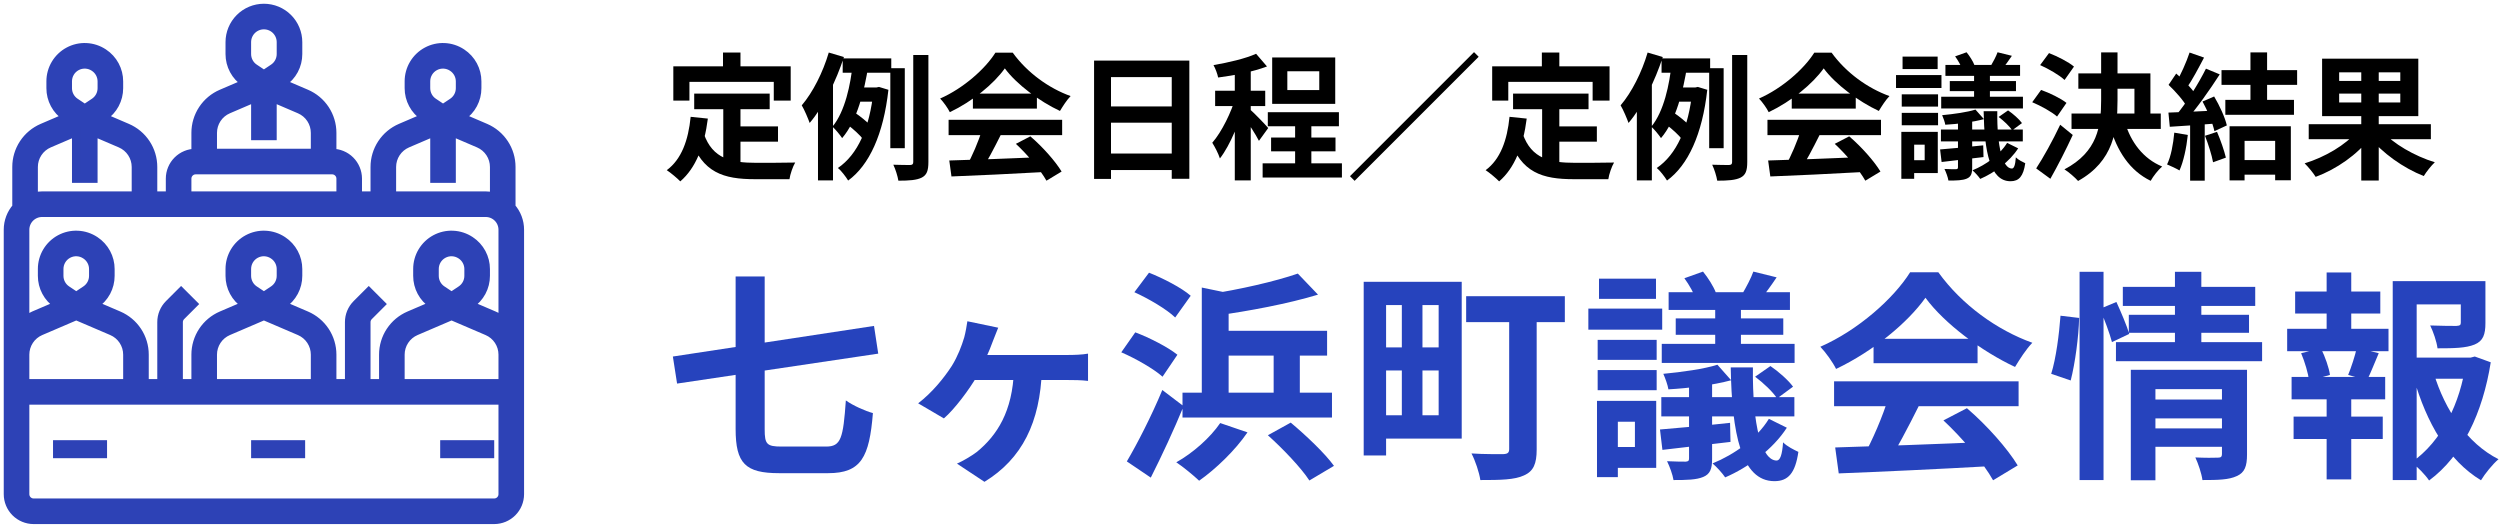 <svg width="312" height="66" viewBox="0 0 312 66" fill="none" xmlns="http://www.w3.org/2000/svg">
<path d="M83.974 44.494L84.499 47.871L109.603 44.134L109.077 40.675L83.974 44.494ZM91.806 34.502V53.544C91.806 57.834 93.024 59.052 97.231 59.052C98.144 59.052 102.379 59.052 103.348 59.052C107.472 59.052 108.496 57.06 108.939 51.552C107.998 51.303 106.448 50.611 105.562 49.974C105.23 54.707 104.953 55.731 103.099 55.731C102.158 55.731 98.421 55.731 97.536 55.731C95.681 55.731 95.432 55.427 95.432 53.572V34.502H91.806Z" fill="#2643BD"/>
<path d="M124.576 40.896L120.729 40.093C120.646 40.675 120.508 41.45 120.342 42.086C120.01 43.193 119.539 44.439 118.792 45.657C117.823 47.151 116.356 48.978 114.585 50.334L117.795 52.216C119.096 51.109 120.951 48.646 121.975 46.874C122.556 45.822 123.497 43.774 123.94 42.501C124.134 42.003 124.327 41.505 124.576 40.896ZM121.117 44.3L120.923 47.428C122.971 47.428 132.049 47.428 133.35 47.428C133.904 47.428 134.955 47.428 135.786 47.538V44.134C135.066 44.273 133.959 44.3 133.35 44.3C132.049 44.3 122.999 44.3 121.117 44.3ZM130.029 46.155H126.542C126.375 51.386 124.41 54.347 121.919 56.395C121.227 56.921 120.176 57.53 119.428 57.862L122.86 60.132C127.566 57.253 129.807 52.714 130.029 46.155Z" fill="#2643BD"/>
<path d="M140.629 57.585L143.618 59.606C145.002 56.866 146.497 53.655 147.715 50.694L145.058 48.673C143.702 51.939 141.902 55.427 140.629 57.585ZM152.282 52.797C151.036 54.624 148.877 56.534 146.801 57.696C147.604 58.222 148.988 59.357 149.652 59.993C151.7 58.554 154.136 56.229 155.686 53.96L152.282 52.797ZM158.232 54.319C160.114 56.008 162.411 58.416 163.408 59.966L166.48 58.139C165.345 56.561 162.937 54.292 161.083 52.742L158.232 54.319ZM161.969 34.143C159.173 35.111 154.717 36.135 150.704 36.744C151.091 37.436 151.534 38.654 151.673 39.401C155.88 38.82 160.751 37.907 164.487 36.772L161.969 34.143ZM147.576 49.005V52.105H166.231V49.005H147.576ZM151.507 41.283V44.383H165.622V41.283H151.507ZM158.952 42.778V51.164H162.218V42.778H158.952ZM149.984 35.886V50.943H153.333V36.578L149.984 35.886ZM141.57 36.468C143.342 37.27 145.611 38.599 146.663 39.623L148.6 36.91C147.466 35.914 145.141 34.724 143.397 34.032L141.57 36.468ZM139.937 43.968C141.736 44.743 144.006 46.044 145.085 47.013L146.94 44.273C145.777 43.332 143.452 42.141 141.681 41.477L139.937 43.968Z" fill="#2643BD"/>
<path d="M172.016 35.167V38.073H179.544V51.828H172.016V54.735H182.422V35.167H172.016ZM170.189 35.167V56.838H172.984V35.167H170.189ZM171.683 43.359V46.238H180.9V43.359H171.683ZM182.976 36.966V40.204H195.292V36.966H182.976ZM188.345 38.433V56.035C188.345 56.478 188.179 56.644 187.653 56.672C187.127 56.672 185.218 56.7 183.64 56.589C184.111 57.475 184.609 58.969 184.747 59.91C187.266 59.91 189.009 59.883 190.2 59.329C191.39 58.803 191.777 57.862 191.777 56.091V38.433H188.345ZM174.949 36.827V53.019H177.523V36.827H174.949Z" fill="#2643BD"/>
<path d="M214.057 37.049V43.941H217.268V37.049H214.057ZM210.792 47.04V57.198C210.792 57.502 210.709 57.585 210.376 57.613C210.072 57.613 208.993 57.613 208.051 57.558C208.384 58.25 208.743 59.218 208.854 59.91C210.515 59.91 211.705 59.883 212.563 59.523C213.421 59.163 213.67 58.526 213.67 57.281V47.04H210.792ZM218.818 33.894C218.541 34.696 217.932 35.831 217.462 36.634L219.731 37.326C220.313 36.634 221.005 35.693 221.724 34.613L218.818 33.894ZM210.21 34.724C210.819 35.554 211.456 36.689 211.677 37.409L214.141 36.523C213.864 35.776 213.172 34.669 212.535 33.894L210.21 34.724ZM219.039 47.013C220.063 47.788 221.254 48.895 221.779 49.725L223.772 48.258C223.191 47.456 221.973 46.376 220.949 45.684L219.039 47.013ZM207.166 53.6L207.47 56.146C209.906 55.869 212.978 55.51 215.967 55.15L215.912 52.77C212.674 53.129 209.435 53.406 207.166 53.6ZM214.334 45.518C212.701 46.044 209.934 46.431 207.581 46.653C207.83 47.206 208.135 48.064 208.218 48.59C210.736 48.452 213.808 48.064 216.05 47.456L214.334 45.518ZM208.245 36.468V38.682H223.385V36.468H208.245ZM209.131 39.733V41.782H222.554V39.733H209.131ZM207.387 42.916V45.297H223.966V42.916H207.387ZM207.332 49.559V51.967H223.938V49.559H207.332ZM215.995 45.85C216.133 54.043 217.296 60.049 221.447 60.049C223.163 60.049 224.049 59.052 224.437 56.395C223.855 56.118 223.053 55.731 222.527 55.205C222.416 56.755 222.167 57.475 221.724 57.475C219.897 57.475 218.68 53.212 218.763 45.85H215.995ZM220.755 52.271C219.261 54.735 216.438 56.727 213.725 57.834C214.251 58.277 214.971 59.08 215.303 59.578C218.181 58.333 221.254 56.091 222.997 53.379L220.755 52.271ZM199.388 42.418V44.909H206.751V42.418H199.388ZM199.555 34.779V37.298H206.668V34.779H199.555ZM199.388 46.182V48.701H206.751V46.182H199.388ZM198.226 38.516V41.145H207.443V38.516H198.226ZM200.911 50.029V52.631H204.038V55.786H200.911V58.388H206.695V50.029H200.911ZM199.305 50.029V59.55H201.907V50.029H199.305Z" fill="#2643BD"/>
<path d="M229.031 55.842L229.474 59.08C234.456 58.886 241.763 58.554 248.544 58.167L248.654 55.122C241.68 55.427 233.985 55.703 229.031 55.842ZM228.893 47.594V50.694H251.92V47.594H228.893ZM233.819 42.28V45.324H246.8V42.28H233.819ZM235.674 49.614C234.982 51.939 233.653 55.011 232.518 57.032L235.424 58.001C236.67 56.146 238.165 53.268 239.465 50.666L235.674 49.614ZM242.538 52.465C244.918 54.679 247.575 57.834 248.737 59.938L251.809 58.084C250.536 55.98 247.962 53.074 245.471 50.943L242.538 52.465ZM240.296 37.16C242.648 40.37 247.326 43.857 251.477 45.795C252.086 44.798 252.834 43.608 253.636 42.778C249.235 41.2 244.835 38.045 241.901 33.977H238.386C236.338 37.242 231.909 41.2 227.177 43.276C227.869 43.996 228.754 45.241 229.142 46.044C233.736 43.857 238.054 40.315 240.296 37.16Z" fill="#2643BD"/>
<path d="M268.333 49.863V52.216H277.909V49.863H268.333ZM264.929 35.803V38.184H281.452V35.803H264.929ZM265.676 39.291V41.532H280.677V39.291H265.676ZM264.071 42.695V45.075H282.31V42.695H264.071ZM268.361 53.462V55.759H277.965V53.462H268.361ZM265.925 46.155V59.938H268.997V48.563H277.771V46.155H265.925ZM277.3 46.155V56.672C277.3 57.004 277.162 57.115 276.802 57.115C276.415 57.143 275.086 57.143 273.979 57.087C274.339 57.862 274.754 59.08 274.865 59.91C276.802 59.91 278.158 59.883 279.155 59.412C280.151 58.969 280.428 58.167 280.428 56.727V46.155H277.3ZM271.433 33.921V43.47H274.726V33.921H271.433ZM259.531 33.921V59.91H262.521V33.921H259.531ZM257.151 39.401C256.985 41.643 256.598 44.743 255.989 46.653L258.424 47.483C258.978 45.324 259.421 42.003 259.476 39.678L257.151 39.401ZM262.078 38.543C262.631 39.872 263.296 41.616 263.572 42.695L265.731 41.671C265.427 40.647 264.707 38.959 264.126 37.685L262.078 38.543Z" fill="#2643BD"/>
<path d="M300.245 44.632V47.262H308.714V44.632H300.245ZM298.612 35.084V59.91H301.601V37.99H308.797V35.084H298.612ZM307.109 35.084V40.259C307.109 40.564 306.998 40.647 306.555 40.675C306.168 40.675 304.646 40.675 303.289 40.619C303.677 41.422 304.092 42.612 304.203 43.47C306.251 43.47 307.746 43.442 308.825 42.999C309.904 42.557 310.181 41.726 310.181 40.315V35.084H307.109ZM303.732 46.57L301.241 47.206C302.819 52.742 305.531 57.475 309.628 59.938C310.126 59.108 311.095 57.918 311.814 57.309C307.912 55.344 305.116 51.164 303.732 46.57ZM307.746 44.632V45.269C307.054 50.279 304.756 55.067 300.965 57.696C301.684 58.25 302.653 59.218 303.151 59.966C307.303 56.894 309.849 51.524 310.845 45.214L308.853 44.494L308.327 44.632H307.746ZM286.434 36.385V39.125H297.062V36.385H286.434ZM286.24 51.995V54.79H297.367V51.995H286.24ZM285.438 41.034V43.83H298.086V41.034H285.438ZM285.991 47.04V49.836H297.671V47.04H285.991ZM290.364 34.004V42.086H293.436V34.004H290.364ZM290.364 48.203V59.827H293.436V48.203H290.364ZM294.128 43.415C293.907 44.411 293.436 45.85 293.049 46.791L295.401 47.456C295.844 46.597 296.315 45.352 296.868 44.079L294.128 43.415ZM287.181 44.079C287.652 45.186 288.067 46.625 288.178 47.511L290.779 46.791C290.669 45.933 290.17 44.494 289.645 43.47L287.181 44.079Z" fill="#2643BD"/>
<path d="M63.806 25.859V20.84C63.807 19.798 63.502 18.779 62.928 17.909C62.355 17.04 61.538 16.358 60.581 15.948L57.516 14.634L57.657 14.54C58.239 14.153 58.717 13.628 59.047 13.011C59.377 12.394 59.549 11.706 59.548 11.006V10.162C59.549 9.46 59.376 8.769 59.043 8.15C58.711 7.532 58.23 7.006 57.644 6.619L57.625 6.606C56.984 6.183 56.242 5.94 55.475 5.905C54.708 5.87 53.946 6.043 53.27 6.407C52.593 6.77 52.028 7.31 51.634 7.969C51.24 8.627 51.032 9.381 51.032 10.148V11.006C51.032 11.706 51.204 12.394 51.534 13.011C51.864 13.628 52.341 14.153 52.924 14.54L53.065 14.634L50 15.948C49.042 16.358 48.226 17.04 47.652 17.909C47.079 18.779 46.773 19.798 46.774 20.84V24.419H44.645V22.29C44.644 21.444 44.307 20.632 43.709 20.033C43.11 19.434 42.298 19.098 41.452 19.097V16.582C41.452 15.54 41.147 14.521 40.574 13.651C40 12.781 39.184 12.099 38.226 11.69L35.161 10.376L35.302 10.282C35.884 9.895 36.362 9.37 36.692 8.753C37.022 8.136 37.194 7.447 37.194 6.748V5.258C37.194 4.129 36.745 3.046 35.946 2.247C35.148 1.449 34.065 1 32.935 1C31.806 1 30.723 1.449 29.925 2.247C29.126 3.046 28.677 4.129 28.677 5.258V6.748C28.677 7.447 28.849 8.136 29.179 8.753C29.509 9.37 29.987 9.895 30.569 10.282L30.71 10.376L27.645 11.69C26.687 12.099 25.871 12.781 25.297 13.651C24.724 14.521 24.419 15.54 24.419 16.582V19.097C23.573 19.098 22.761 19.434 22.162 20.033C21.564 20.632 21.227 21.444 21.226 22.29V24.419H19.097V20.84C19.098 19.798 18.792 18.779 18.219 17.909C17.645 17.04 16.829 16.358 15.871 15.948L12.806 14.634L12.947 14.54C13.53 14.153 14.007 13.628 14.337 13.011C14.667 12.394 14.839 11.706 14.839 11.006V10.162C14.84 9.46 14.666 8.769 14.334 8.15C14.001 7.532 13.521 7.006 12.934 6.619L12.915 6.606C12.275 6.183 11.532 5.94 10.765 5.905C9.998 5.87 9.236 6.043 8.56 6.407C7.884 6.77 7.319 7.31 6.925 7.969C6.531 8.627 6.323 9.381 6.323 10.148V11.006C6.322 11.706 6.494 12.394 6.824 13.011C7.154 13.628 7.632 14.153 8.214 14.54L8.355 14.634L5.29 15.948C4.333 16.358 3.516 17.04 2.943 17.909C2.369 18.779 2.064 19.798 2.065 20.84V25.859C1.378 26.633 0.999 27.632 1 28.667V61.677C1.001 62.524 1.338 63.336 1.936 63.934C2.535 64.533 3.347 64.87 4.194 64.871H61.677C62.524 64.87 63.336 64.533 63.934 63.934C64.533 63.336 64.87 62.524 64.871 61.677V28.667C64.872 27.632 64.493 26.633 63.806 25.859ZM53.161 10.148C53.161 9.765 53.264 9.389 53.461 9.06C53.657 8.731 53.94 8.462 54.277 8.281C54.615 8.099 54.995 8.013 55.378 8.031C55.761 8.049 56.131 8.17 56.45 8.382L56.47 8.395C56.762 8.588 57.002 8.85 57.168 9.159C57.333 9.467 57.42 9.812 57.419 10.162V11.006C57.42 11.355 57.334 11.698 57.169 12.006C57.005 12.314 56.766 12.576 56.476 12.769L55.29 13.559L54.105 12.769C53.814 12.576 53.576 12.314 53.411 12.006C53.247 11.698 53.161 11.355 53.161 11.006V10.148ZM48.903 20.84C48.903 20.215 49.086 19.604 49.43 19.082C49.774 18.56 50.264 18.151 50.839 17.905L54.226 16.453V22.29H56.355V16.453L59.742 17.905C60.317 18.151 60.806 18.56 61.151 19.082C61.495 19.604 61.678 20.215 61.677 20.84V24.552C61.333 24.464 60.979 24.419 60.623 24.419H48.903V20.84ZM30.806 5.258C30.806 4.693 31.031 4.152 31.43 3.753C31.829 3.353 32.371 3.129 32.935 3.129C33.5 3.129 34.042 3.353 34.441 3.753C34.84 4.152 35.065 4.693 35.065 5.258V6.748C35.065 7.097 34.979 7.44 34.814 7.748C34.65 8.056 34.411 8.318 34.121 8.511L32.935 9.301L31.75 8.511C31.459 8.318 31.221 8.056 31.057 7.748C30.892 7.44 30.806 7.097 30.806 6.748V5.258ZM26.548 16.582C26.548 15.957 26.731 15.345 27.075 14.824C27.419 14.302 27.909 13.893 28.484 13.647L31.871 12.195V16.968H34V12.195L37.387 13.647C37.962 13.893 38.452 14.302 38.796 14.824C39.14 15.345 39.323 15.957 39.323 16.582V19.097H26.548V16.582ZM23.355 22.29C23.355 22.008 23.467 21.738 23.667 21.538C23.866 21.338 24.137 21.226 24.419 21.226H41.452C41.734 21.226 42.004 21.338 42.204 21.538C42.404 21.738 42.516 22.008 42.516 22.29V24.419H23.355V22.29ZM8.452 10.148C8.451 9.765 8.555 9.389 8.751 9.06C8.948 8.731 9.23 8.462 9.567 8.281C9.905 8.099 10.286 8.013 10.668 8.031C11.051 8.049 11.422 8.17 11.741 8.382L11.76 8.395C12.053 8.588 12.292 8.85 12.458 9.159C12.624 9.467 12.71 9.812 12.71 10.162V11.006C12.71 11.355 12.624 11.698 12.46 12.006C12.295 12.314 12.057 12.576 11.766 12.769L10.581 13.559L9.395 12.769C9.105 12.576 8.866 12.314 8.702 12.006C8.537 11.698 8.451 11.355 8.452 11.006V10.148ZM4.194 20.84C4.193 20.215 4.376 19.604 4.72 19.082C5.064 18.56 5.554 18.151 6.129 17.905L9.516 16.453V22.29H11.645V16.453L15.032 17.905C15.607 18.151 16.097 18.56 16.441 19.082C16.785 19.604 16.968 20.215 16.968 20.84V24.419H5.248C4.892 24.419 4.538 24.464 4.194 24.552V20.84ZM3.129 44.259C3.129 43.634 3.312 43.023 3.656 42.501C4 41.979 4.49 41.57 5.065 41.324L9.516 39.416L13.968 41.324C14.542 41.57 15.032 41.979 15.376 42.501C15.72 43.023 15.904 43.634 15.903 44.259V47.839H3.129V44.259ZM7.387 34.425V33.568C7.387 33.185 7.49 32.809 7.687 32.48C7.883 32.151 8.165 31.881 8.503 31.7C8.841 31.519 9.221 31.432 9.604 31.45C9.986 31.468 10.357 31.59 10.676 31.802L10.696 31.815C10.988 32.007 11.228 32.27 11.393 32.578C11.559 32.886 11.646 33.231 11.645 33.581V34.425C11.646 34.774 11.56 35.118 11.395 35.425C11.23 35.733 10.992 35.995 10.702 36.188L9.516 36.979L8.331 36.188C8.04 35.995 7.802 35.733 7.637 35.425C7.473 35.118 7.387 34.774 7.387 34.425ZM62.742 58.484V61.677C62.742 61.96 62.629 62.23 62.43 62.43C62.23 62.629 61.96 62.742 61.677 62.742H4.194C3.911 62.742 3.641 62.629 3.441 62.43C3.242 62.23 3.129 61.96 3.129 61.677V49.968H62.742V58.484ZM32.935 39.416L37.387 41.324C37.962 41.57 38.452 41.979 38.796 42.501C39.14 43.023 39.323 43.634 39.323 44.259V47.839H26.548V44.259C26.548 43.634 26.731 43.023 27.075 42.501C27.419 41.979 27.909 41.57 28.484 41.324L32.935 39.416ZM30.806 34.425V33.568C30.806 33.185 30.91 32.809 31.106 32.48C31.303 32.151 31.585 31.881 31.922 31.7C32.26 31.519 32.64 31.432 33.023 31.45C33.406 31.468 33.776 31.59 34.096 31.802L34.115 31.815C34.407 32.007 34.647 32.27 34.813 32.578C34.978 32.886 35.065 33.231 35.065 33.581V34.425C35.065 34.774 34.979 35.118 34.814 35.425C34.65 35.733 34.411 35.995 34.121 36.188L32.935 36.979L31.75 36.188C31.459 35.995 31.221 35.733 31.057 35.425C30.892 35.118 30.806 34.774 30.806 34.425ZM62.742 47.839H49.968V44.259C49.967 43.634 50.151 43.023 50.495 42.501C50.839 41.979 51.328 41.57 51.903 41.324L56.355 39.416L60.806 41.324C61.381 41.57 61.871 41.979 62.215 42.501C62.559 43.023 62.742 43.634 62.742 44.259V47.839ZM54.226 34.425V33.568C54.225 33.185 54.329 32.809 54.526 32.48C54.722 32.151 55.004 31.881 55.342 31.7C55.679 31.519 56.06 31.432 56.442 31.45C56.825 31.468 57.196 31.59 57.515 31.802L57.535 31.815C57.827 32.007 58.066 32.27 58.232 32.578C58.398 32.886 58.484 33.231 58.484 33.581V34.425C58.484 34.774 58.398 35.118 58.234 35.425C58.069 35.733 57.831 35.995 57.54 36.188L56.355 36.979L55.169 36.188C54.879 35.995 54.641 35.733 54.476 35.425C54.311 35.118 54.225 34.774 54.226 34.425ZM62.742 40.004C62.403 39.748 62.035 39.535 61.645 39.367L58.58 38.054L58.721 37.96C59.304 37.572 59.781 37.047 60.111 36.43C60.441 35.814 60.614 35.125 60.613 34.425V33.581C60.614 32.879 60.44 32.188 60.108 31.57C59.775 30.951 59.295 30.425 58.709 30.039L58.689 30.026C58.049 29.602 57.306 29.36 56.539 29.325C55.772 29.289 55.01 29.463 54.334 29.826C53.658 30.189 53.093 30.729 52.699 31.388C52.305 32.047 52.097 32.8 52.097 33.568V34.425C52.096 35.125 52.268 35.814 52.598 36.43C52.928 37.047 53.406 37.572 53.988 37.96L54.129 38.054L51.065 39.367C50.107 39.777 49.29 40.459 48.717 41.329C48.143 42.198 47.838 43.218 47.839 44.259V47.839H45.71V40.204C45.709 40.065 45.737 39.926 45.79 39.797C45.844 39.668 45.922 39.55 46.022 39.452L47.527 37.946L46.022 36.441L44.516 37.946C44.219 38.242 43.983 38.594 43.822 38.982C43.662 39.369 43.58 39.785 43.581 40.204V47.839H41.452V44.259C41.452 43.218 41.147 42.198 40.574 41.329C40 40.459 39.184 39.777 38.226 39.367L35.161 38.054L35.302 37.96C35.884 37.572 36.362 37.047 36.692 36.43C37.022 35.814 37.194 35.125 37.194 34.425V33.581C37.194 32.879 37.021 32.188 36.688 31.57C36.356 30.951 35.875 30.425 35.289 30.039L35.27 30.026C34.63 29.602 33.887 29.36 33.12 29.325C32.353 29.289 31.591 29.463 30.915 29.826C30.238 30.189 29.673 30.729 29.279 31.388C28.886 32.047 28.677 32.8 28.677 33.568V34.425C28.677 35.125 28.849 35.814 29.179 36.43C29.509 37.047 29.987 37.572 30.569 37.96L30.71 38.054L27.645 39.367C26.687 39.777 25.871 40.459 25.297 41.329C24.724 42.198 24.419 43.218 24.419 44.259V47.839H22.29V40.204C22.29 40.065 22.317 39.926 22.371 39.797C22.424 39.668 22.503 39.55 22.602 39.452L24.108 37.946L22.602 36.441L21.097 37.946C20.799 38.242 20.563 38.594 20.403 38.982C20.242 39.369 20.16 39.785 20.161 40.204V47.839H18.032V44.259C18.033 43.218 17.728 42.198 17.154 41.329C16.581 40.459 15.764 39.777 14.806 39.367L11.742 38.054L11.883 37.96C12.465 37.572 12.943 37.047 13.273 36.43C13.603 35.814 13.775 35.125 13.774 34.425V33.581C13.775 32.879 13.601 32.188 13.269 31.57C12.937 30.951 12.456 30.425 11.87 30.039L11.851 30.026C11.21 29.602 10.467 29.36 9.701 29.325C8.934 29.289 8.172 29.463 7.495 29.826C6.819 30.189 6.254 30.729 5.86 31.388C5.466 32.047 5.258 32.8 5.258 33.568V34.425C5.257 35.125 5.43 35.814 5.76 36.43C6.09 37.047 6.567 37.572 7.15 37.96L7.291 38.054L4.226 39.367C3.836 39.535 3.468 39.748 3.129 40.004V28.667C3.13 28.105 3.353 27.567 3.75 27.17C4.148 26.772 4.686 26.549 5.248 26.548H60.623C61.185 26.549 61.724 26.772 62.121 27.17C62.518 27.567 62.741 28.105 62.742 28.667V40.004Z" fill="#2D42B6" stroke="#2D42B6" stroke-width="1.065"/>
<path d="M61.678 54.935H54.935V57.183H61.678V54.935Z" fill="#2D42B6"/>
<path d="M38.081 54.935H31.339V57.183H38.081V54.935Z" fill="#2D42B6"/>
<path d="M13.36 54.935H6.618V57.183H13.36V54.935Z" fill="#2D42B6"/>
<path d="M86.637 11.683V13.625H96.056V11.683H86.637ZM91.338 15.771V17.679H97.095V15.771H91.338ZM90.265 12.807V20.779L92.411 21.034V12.807H90.265ZM86.194 14.579C85.904 17.509 85.053 19.876 83.213 21.238C83.69 21.545 84.559 22.277 84.9 22.635C86.841 20.966 87.897 18.258 88.34 14.8L86.194 14.579ZM87.846 16.708L86.177 17.27C87.642 21.562 90.299 22.363 94.233 22.363H98.525C98.611 21.75 98.951 20.762 99.241 20.285C98.1 20.319 95.255 20.319 94.353 20.319C91.321 20.319 88.936 19.842 87.846 16.708ZM90.231 6.557V9.674H92.411V6.557H90.231ZM84.031 8.277V12.552H86.041V10.219H96.567V12.552H98.679V8.277H84.031Z" fill="black"/>
<path d="M105.168 7.289V9.077H111.231V7.289H105.168ZM106.888 10.917L106.326 12.688H109.784V10.917H106.888ZM105.832 15.601C106.514 16.129 107.348 16.878 107.723 17.389L108.626 15.669C108.234 15.209 107.382 14.528 106.701 14.068L105.832 15.601ZM111.112 8.515V18.496H112.918V8.515H111.112ZM113.974 6.863V20.217C113.974 20.489 113.871 20.574 113.599 20.591C113.292 20.591 112.424 20.591 111.487 20.557C111.759 21.119 112.032 22.005 112.117 22.55C113.463 22.55 114.416 22.482 115.047 22.158C115.66 21.835 115.864 21.307 115.864 20.217V6.863H113.974ZM106.428 7.919C106.156 10.525 105.475 13.898 103.891 15.805C104.265 16.146 104.827 16.827 105.1 17.236C106.99 15.022 107.876 11.309 108.37 8.192L106.428 7.919ZM109.017 10.917V11.309C108.54 15.993 107.024 19.297 104.572 20.966C104.964 21.273 105.577 22.073 105.849 22.533C108.472 20.625 110.261 16.759 110.874 11.207L109.699 10.849L109.375 10.917H109.017ZM103.431 6.557C102.698 9.043 101.438 11.53 100.058 13.148C100.382 13.676 100.876 14.851 101.046 15.345C102.783 13.319 104.35 10.099 105.321 7.119L103.431 6.557ZM102.085 11.241V22.516H103.959V9.452L103.908 9.418L102.085 11.241Z" fill="black"/>
<path d="M118.47 20.029L118.743 22.022C121.808 21.903 126.305 21.698 130.478 21.46L130.546 19.586C126.254 19.774 121.519 19.944 118.47 20.029ZM118.385 14.954V16.861H132.556V14.954H118.385ZM121.417 11.683V13.557H129.405V11.683H121.417ZM122.558 16.197C122.132 17.628 121.315 19.518 120.616 20.762L122.405 21.358C123.171 20.217 124.091 18.445 124.891 16.844L122.558 16.197ZM126.782 17.951C128.247 19.314 129.882 21.256 130.597 22.55L132.488 21.409C131.704 20.114 130.12 18.326 128.587 17.015L126.782 17.951ZM125.402 8.532C126.85 10.508 129.728 12.654 132.283 13.847C132.658 13.233 133.118 12.501 133.612 11.99C130.904 11.019 128.196 9.077 126.39 6.574H124.227C122.967 8.584 120.242 11.019 117.329 12.297C117.755 12.739 118.3 13.506 118.538 14C121.366 12.654 124.023 10.474 125.402 8.532Z" fill="black"/>
<path d="M136.541 7.562V22.329H138.653V9.623H146.233V22.312H148.43V7.562H136.541ZM137.989 13.284V15.311H147.152V13.284H137.989ZM137.972 19.161V21.221H147.152V19.161H137.972Z" fill="black"/>
<path d="M161.63 14.732V21.613H163.657V14.732H161.63ZM158.223 14V15.754H167.097V14H158.223ZM157.576 20.387V22.158H167.472V20.387H157.576ZM158.632 17.168V18.888H166.671V17.168H158.632ZM160.659 8.89H164.645V11.241H160.659V8.89ZM158.768 7.17V12.961H166.637V7.17H158.768ZM154.102 8.124V22.516H156.094V8.124H154.102ZM151.649 11.326V13.233H157.9V11.326H151.649ZM154.221 12.092C153.676 13.983 152.484 16.453 151.291 17.815C151.615 18.326 152.058 19.178 152.245 19.774C153.557 18.088 154.766 15.056 155.413 12.62L154.221 12.092ZM156.759 6.71C155.447 7.306 153.335 7.8 151.445 8.124C151.683 8.549 151.939 9.231 152.024 9.674C154.016 9.418 156.384 8.958 158.121 8.294L156.759 6.71ZM156.043 13.693L155.158 14.494C155.686 15.209 156.708 16.759 157.116 17.577L158.275 15.976C157.951 15.584 156.469 14.051 156.043 13.693Z" fill="black"/>
<path d="M183.959 6.506L168.477 21.988L169.056 22.567L184.538 7.085L183.959 6.506Z" fill="black"/>
<path d="M188.83 11.683V13.625H198.249V11.683H188.83ZM193.531 15.771V17.679H199.288V15.771H193.531ZM192.458 12.807V20.779L194.604 21.034V12.807H192.458ZM188.388 14.579C188.098 17.509 187.246 19.876 185.407 21.238C185.884 21.545 186.752 22.277 187.093 22.635C189.035 20.966 190.091 18.258 190.534 14.8L188.388 14.579ZM190.04 16.708L188.371 17.27C189.835 21.562 192.492 22.363 196.427 22.363H200.719C200.804 21.75 201.145 20.762 201.434 20.285C200.293 20.319 197.449 20.319 196.546 20.319C193.514 20.319 191.13 19.842 190.04 16.708ZM192.424 6.557V9.674H194.604V6.557H192.424ZM186.224 8.277V12.552H188.234V10.219H198.76V12.552H200.872V8.277H186.224Z" fill="black"/>
<path d="M207.362 7.289V9.077H213.425V7.289H207.362ZM209.082 10.917L208.52 12.688H211.977V10.917H209.082ZM208.026 15.601C208.707 16.129 209.542 16.878 209.916 17.389L210.819 15.669C210.427 15.209 209.576 14.528 208.894 14.068L208.026 15.601ZM213.306 8.515V18.496H215.111V8.515H213.306ZM216.167 6.863V20.217C216.167 20.489 216.065 20.574 215.792 20.591C215.486 20.591 214.617 20.591 213.68 20.557C213.953 21.119 214.226 22.005 214.311 22.55C215.656 22.55 216.61 22.482 217.24 22.158C217.853 21.835 218.058 21.307 218.058 20.217V6.863H216.167ZM208.622 7.919C208.349 10.525 207.668 13.898 206.084 15.805C206.459 16.146 207.021 16.827 207.293 17.236C209.184 15.022 210.07 11.309 210.564 8.192L208.622 7.919ZM211.211 10.917V11.309C210.734 15.993 209.218 19.297 206.765 20.966C207.157 21.273 207.77 22.073 208.043 22.533C210.666 20.625 212.454 16.759 213.067 11.207L211.892 10.849L211.568 10.917H211.211ZM205.624 6.557C204.892 9.043 203.631 11.53 202.252 13.148C202.575 13.676 203.069 14.851 203.24 15.345C204.977 13.319 206.544 10.099 207.515 7.119L205.624 6.557ZM204.279 11.241V22.516H206.152V9.452L206.101 9.418L204.279 11.241Z" fill="black"/>
<path d="M220.664 20.029L220.936 22.022C224.002 21.903 228.499 21.698 232.671 21.46L232.74 19.586C228.447 19.774 223.712 19.944 220.664 20.029ZM220.579 14.954V16.861H234.749V14.954H220.579ZM223.61 11.683V13.557H231.598V11.683H223.61ZM224.751 16.197C224.326 17.628 223.508 19.518 222.81 20.762L224.598 21.358C225.365 20.217 226.284 18.445 227.085 16.844L224.751 16.197ZM228.975 17.951C230.44 19.314 232.075 21.256 232.791 22.55L234.681 21.409C233.898 20.114 232.314 18.326 230.781 17.015L228.975 17.951ZM227.596 8.532C229.044 10.508 231.922 12.654 234.477 13.847C234.852 13.233 235.311 12.501 235.805 11.99C233.097 11.019 230.389 9.077 228.584 6.574H226.421C225.16 8.584 222.435 11.019 219.523 12.297C219.948 12.739 220.493 13.506 220.732 14C223.559 12.654 226.216 10.474 227.596 8.532Z" fill="black"/>
<path d="M246.365 8.464V12.705H248.341V8.464H246.365ZM244.356 14.613V20.864C244.356 21.051 244.304 21.102 244.1 21.119C243.913 21.119 243.248 21.119 242.669 21.085C242.874 21.511 243.095 22.107 243.163 22.533C244.185 22.533 244.918 22.516 245.446 22.294C245.974 22.073 246.127 21.681 246.127 20.915V14.613H244.356ZM249.295 6.523C249.125 7.017 248.75 7.715 248.46 8.209L249.857 8.635C250.215 8.209 250.64 7.63 251.083 6.965L249.295 6.523ZM243.998 7.034C244.373 7.545 244.764 8.243 244.901 8.686L246.416 8.141C246.246 7.681 245.82 7 245.429 6.523L243.998 7.034ZM249.431 14.596C250.061 15.073 250.794 15.754 251.117 16.265L252.344 15.362C251.986 14.868 251.237 14.204 250.606 13.778L249.431 14.596ZM242.124 18.65L242.312 20.217C243.811 20.046 245.701 19.825 247.541 19.603L247.507 18.139C245.514 18.36 243.521 18.53 242.124 18.65ZM246.536 13.676C245.531 14 243.828 14.238 242.38 14.374C242.533 14.715 242.72 15.243 242.772 15.567C244.321 15.482 246.212 15.243 247.592 14.868L246.536 13.676ZM242.789 8.107V9.469H252.105V8.107H242.789ZM243.334 10.117V11.377H251.594V10.117H243.334ZM242.261 12.075V13.54H252.463V12.075H242.261ZM242.227 16.163V17.645H252.446V16.163H242.227ZM247.558 13.881C247.643 18.922 248.358 22.618 250.913 22.618C251.969 22.618 252.514 22.005 252.752 20.37C252.395 20.2 251.901 19.961 251.577 19.637C251.509 20.591 251.356 21.034 251.083 21.034C249.959 21.034 249.21 18.411 249.261 13.881H247.558ZM250.487 17.832C249.567 19.348 247.83 20.574 246.161 21.256C246.485 21.528 246.927 22.022 247.132 22.329C248.903 21.562 250.794 20.183 251.867 18.513L250.487 17.832ZM237.338 11.769V13.302H241.869V11.769H237.338ZM237.44 7.068V8.618H241.818V7.068H237.44ZM237.338 14.085V15.635H241.869V14.085H237.338ZM236.623 9.367V10.985H242.295V9.367H236.623ZM238.275 16.453V18.053H240.2V19.995H238.275V21.596H241.835V16.453H238.275ZM237.287 16.453V22.312H238.888V16.453H237.287Z" fill="black"/>
<path d="M259.378 9.163V11.07H266.378V14.988H268.371V9.163H259.378ZM258.526 14.17V16.095H269.665V14.17H258.526ZM262.222 6.54V12.484C262.222 15.72 261.797 18.956 257.641 21.136C258.169 21.46 258.969 22.158 259.344 22.584C263.789 20.114 264.266 16.214 264.266 12.501V6.54H262.222ZM265.186 15.243L263.295 15.703C264.215 18.871 265.782 21.29 268.405 22.567C268.712 22.005 269.359 21.187 269.836 20.779C267.468 19.808 265.918 17.73 265.186 15.243ZM254.609 8.124C255.682 8.601 257.028 9.384 257.658 9.98L258.833 8.311C258.152 7.732 256.772 7.034 255.716 6.625L254.609 8.124ZM253.621 12.757C254.711 13.216 256.074 13.966 256.721 14.545L257.896 12.842C257.198 12.28 255.784 11.598 254.728 11.224L253.621 12.757ZM254.115 21.017L255.886 22.312C256.84 20.625 257.845 18.65 258.68 16.844L257.113 15.567C256.176 17.56 254.967 19.723 254.115 21.017Z" fill="black"/>
<path d="M280.856 6.54V13.216H282.934V6.54H280.856ZM279.289 19.978V21.801H284.824V19.978H279.289ZM277.245 8.754V10.593H286.681V8.754H277.245ZM277.722 12.467V14.323H286.289V12.467H277.722ZM278.25 15.754V22.516H280.123V17.577H283.939V22.499H285.897V15.754H278.25ZM273.259 6.557C272.868 7.749 272.135 9.384 271.522 10.406L272.902 10.968C273.566 10.031 274.366 8.515 275.065 7.187L273.259 6.557ZM275.303 8.567C274.4 10.389 272.851 12.893 271.539 14.426L272.782 15.056C274.094 13.608 275.763 11.241 277.023 9.282L275.303 8.567ZM270.636 10.593C271.505 11.411 272.544 12.586 272.97 13.404L274.009 11.803C273.566 11.053 272.51 9.963 271.59 9.18L270.636 10.593ZM274.877 12.671C275.525 13.847 276.155 15.396 276.359 16.367L277.909 15.652C277.688 14.664 277.006 13.182 276.325 12.041L274.877 12.671ZM270.619 14.051L270.79 15.822C272.459 15.72 274.673 15.567 276.802 15.396L276.819 13.778C274.537 13.898 272.203 14 270.619 14.051ZM275.184 16.946C275.593 17.985 276.036 19.365 276.189 20.251L277.79 19.672C277.585 18.803 277.126 17.474 276.683 16.453L275.184 16.946ZM271.352 16.555C271.215 18.002 270.943 19.518 270.449 20.523C270.875 20.694 271.641 21.051 271.999 21.273C272.493 20.183 272.868 18.479 273.038 16.844L271.352 16.555ZM273.327 14.954V22.55H275.15V14.954H273.327Z" fill="black"/>
<path d="M288.128 15.499V17.372H303.372V15.499H288.128ZM294.686 8.021V22.533H296.866V8.021H294.686ZM294.124 16.418C292.778 18.07 290.138 19.62 287.617 20.387C288.06 20.813 288.691 21.579 288.997 22.073C291.586 21.119 294.226 19.28 295.827 17.151L294.124 16.418ZM297.241 16.299L295.64 17.015C297.275 19.093 299.966 20.983 302.487 21.971C302.793 21.46 303.423 20.659 303.866 20.251C301.363 19.484 298.637 17.934 297.241 16.299ZM291.927 11.683H299.557V12.79H291.927V11.683ZM291.927 9.026H299.557V10.099H291.927V9.026ZM289.798 7.323V14.494H301.805V7.323H289.798Z" fill="black"/>
</svg>
